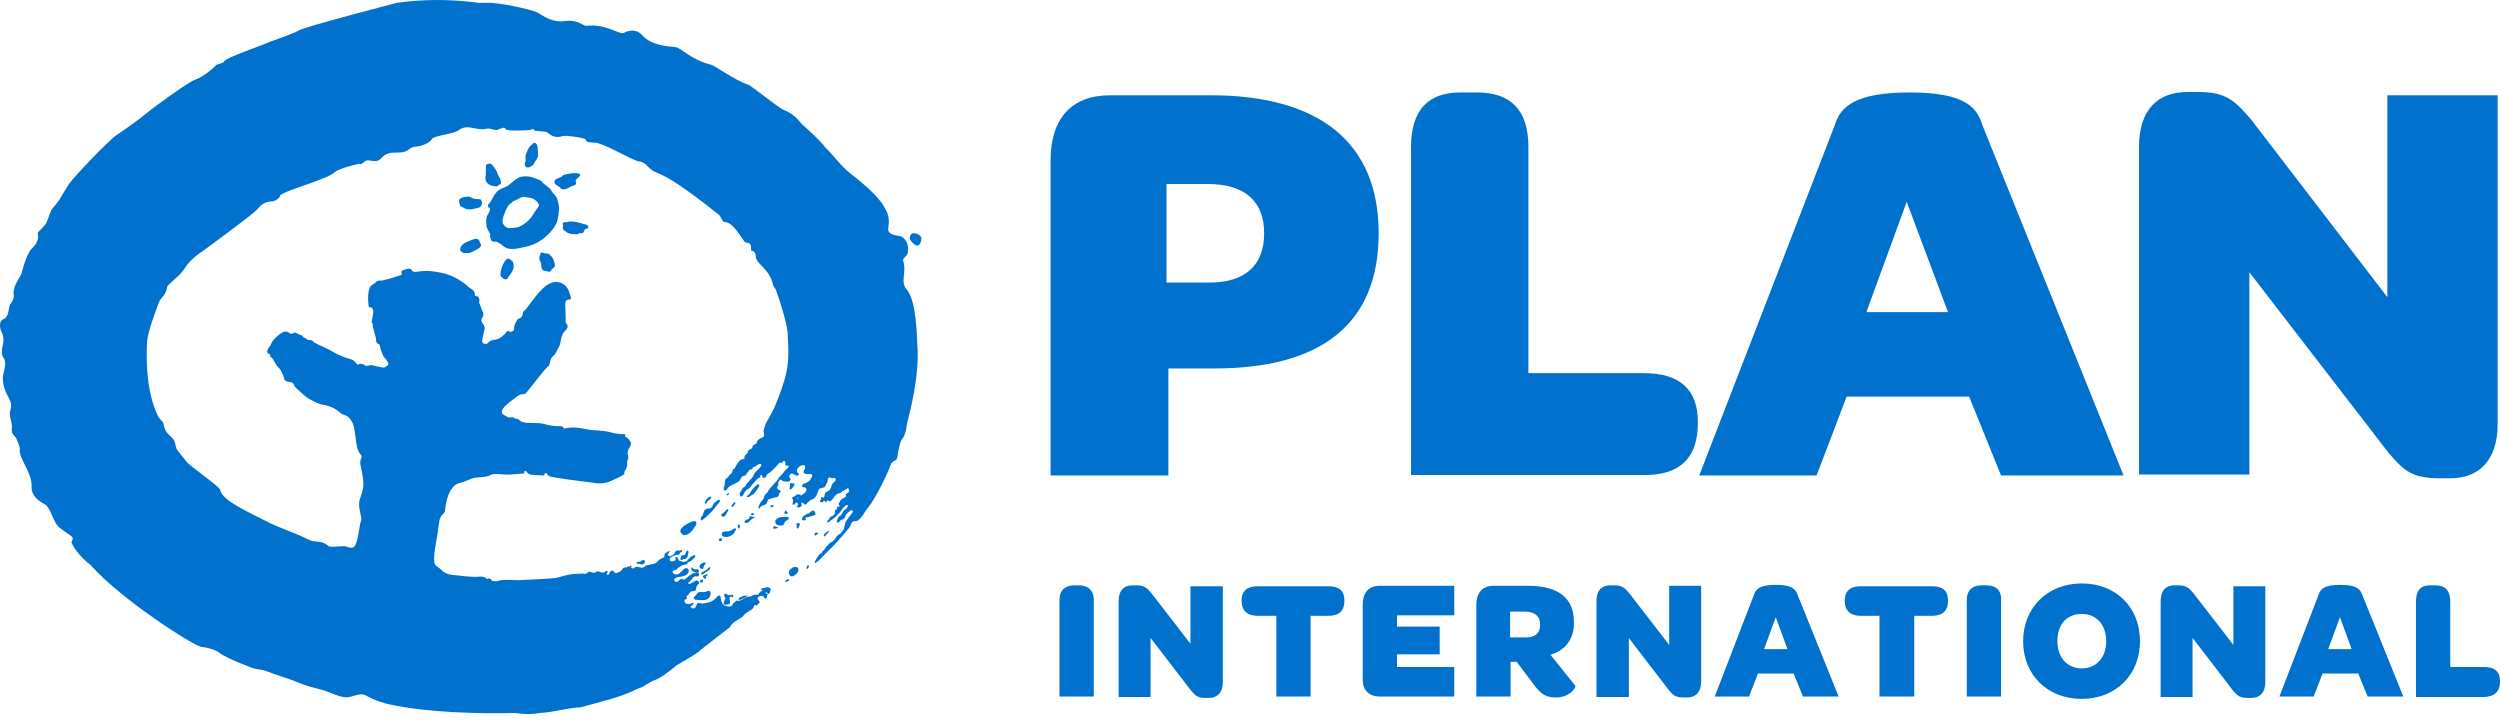 <svg width="190" height="55" viewBox="0 0 190 55" fill="none" xmlns="http://www.w3.org/2000/svg">
<path d="M56.157 40.167C56.086 40.167 56.05 39.989 56.086 39.882C56.122 39.81 56.157 39.882 56.193 39.882C56.229 39.917 56.229 39.989 56.229 40.06C56.229 40.096 56.229 40.131 56.157 40.167ZM59.118 40.131V40.096C59.118 40.06 59.082 40.06 59.047 40.06C58.975 40.06 58.797 39.882 58.761 40.096C58.726 40.274 59.011 40.131 59.118 40.131ZM59.546 39.882C59.617 39.81 59.617 39.668 59.724 39.596C59.796 39.525 59.938 39.525 59.938 39.418C59.974 39.311 59.867 39.275 59.76 39.275C59.546 39.275 59.154 39.275 58.975 39.489C58.833 39.668 58.975 39.882 59.154 39.917C59.261 39.953 59.439 39.953 59.546 39.882ZM59.296 37.278C59.261 37.242 59.225 37.242 59.189 37.278C59.154 37.278 59.082 37.099 59.011 37.278C58.975 37.349 58.94 37.42 58.975 37.456C59.047 37.527 59.189 37.492 59.225 37.456C59.332 37.42 59.368 37.313 59.296 37.278ZM61.901 40.559C61.901 40.631 61.901 40.702 61.972 40.702C62.008 40.702 62.043 40.666 62.079 40.631L62.15 40.559C62.186 40.559 62.221 40.524 62.186 40.488H62.079C62.008 40.453 61.936 40.488 61.901 40.559ZM58.797 38.419C58.761 38.348 58.512 38.419 58.547 38.526C58.512 38.562 58.833 38.562 58.797 38.419ZM62.15 42.664C62.293 42.557 62.4 42.414 62.543 42.272L63.506 41.309L64.29 40.417C64.398 40.274 64.54 40.131 64.612 39.989C64.683 39.882 64.683 39.703 64.826 39.632C64.897 39.596 65.04 39.632 65.111 39.596C65.468 39.454 65.682 38.919 65.931 38.633C66.609 37.813 67.501 35.851 67.572 35.637C67.644 35.494 67.679 35.102 68.036 34.995C68.25 34.923 68.215 34.424 68.286 34.21C68.357 33.924 68.393 33.603 68.571 33.354C68.892 32.961 68.892 32.283 68.964 32.069C69.071 31.606 69.927 28.574 69.713 26.148C69.677 25.684 69.677 22.866 68.892 21.974C68.393 21.403 68.928 20.726 68.643 19.834C68.571 19.62 68.892 19.513 68.964 19.299C69.178 18.585 68.75 18.015 68.393 17.943C68.072 17.872 67.644 17.872 67.501 17.515C67.465 17.372 67.715 16.695 67.358 16.017C67.18 15.696 66.895 14.911 64.647 13.199C63.898 12.628 63.363 11.808 62.685 11.165C62.471 10.809 61.33 9.774 61.044 9.525C60.83 9.382 60.509 8.704 59.546 8.347C59.225 8.24 57.085 6.492 56.835 6.421C55.907 6.136 54.338 4.994 54.053 4.923C52.447 4.53 51.841 3.639 51.27 3.567C50.806 3.532 49.522 3.46 48.844 2.711C48.488 2.283 47.953 2.212 47.417 2.497C47.096 2.675 46.062 1.784 44.599 1.962C44.278 1.998 44.029 1.463 42.887 1.605C41.817 1.748 41.103 1.034 40.711 0.892C40.354 0.749 38.071 0.178 37.037 0.214H36.395C34.183 -0.071 32.257 -0.071 30.152 0.214C29.653 0.357 23.267 1.998 22.697 2.319C22.197 2.604 20.877 3.032 20.52 3.175C19.807 3.496 17.132 4.388 17.025 4.673C16.989 4.816 16.525 4.851 16.418 4.958C16.347 5.03 15.669 5.743 14.813 6.064C14.242 6.278 11.602 8.205 11.103 8.633C10.746 8.954 9.141 10.095 8.891 10.238C8.285 10.63 5.538 13.52 5.217 14.019C4.972 14.407 4.734 14.8 4.504 15.196C4.432 15.303 4.04 15.803 3.933 15.91C3.862 15.981 3.576 16.873 3.505 16.98C3.398 17.158 2.898 17.622 2.863 17.694C2.863 17.765 3.077 18.3 2.435 18.871C2.007 19.263 1.65 20.726 1.614 20.833C1.507 21.118 0.936 21.796 1.043 22.402C1.079 22.652 0.936 22.937 0.758 23.151C0.651 23.365 0.687 24.114 0.259 24.257C-0.134 24.4 0.009 25.042 0.116 25.22C0.401 25.756 0.187 26.291 0.187 26.326C0.187 26.362 0.045 26.861 0.259 27.182C0.58 27.61 0.223 28.36 0.223 28.609C0.152 29.965 1.079 30.357 0.794 31.142C0.615 31.641 0.972 32.069 0.901 32.569C0.829 32.961 1.15 33.175 1.222 33.282C1.257 33.354 1.543 34.032 1.507 34.139C1.4 34.852 2.47 35.922 2.399 36.992C2.363 37.92 3.433 38.312 3.505 38.383C4.04 39.026 4.04 39.775 4.611 40.167C4.646 40.203 5.288 40.666 5.36 40.702C5.716 40.916 5.395 41.13 5.431 41.237C5.895 42.236 6.858 42.914 6.858 42.914C9.212 45.589 14.742 49.085 15.277 49.157C15.812 49.228 16.311 49.335 16.739 49.656C17.167 50.013 19.165 50.762 19.165 50.762C19.45 50.869 19.771 50.869 20.057 50.94C20.342 51.047 22.054 51.654 22.304 51.725C22.661 51.868 23.053 52.082 24.373 52.403C24.944 52.545 25.515 52.867 26.085 52.974C26.727 53.116 27.298 52.545 27.833 52.867C28.44 53.223 29.26 53.473 29.653 53.544C32.435 54.151 36.359 54.258 39.177 54.186C39.177 54.186 40.069 54.365 41.032 54.186C41.995 54.151 43.137 53.794 44.1 53.758C45.527 53.366 47.168 53.009 48.488 52.331C48.951 52.224 49.486 51.725 49.772 51.689C50.414 51.44 51.342 50.619 51.449 50.548C51.556 50.476 52.412 49.977 52.412 49.977L52.982 49.62C53.161 49.442 55.48 47.658 55.48 47.658C55.658 47.266 56.086 47.123 56.443 46.873C56.469 46.82 56.506 46.772 56.55 46.731C56.657 46.588 56.835 46.517 56.978 46.41C57.049 46.374 57.12 46.338 57.192 46.267C57.227 46.231 57.263 46.196 57.263 46.16C57.299 46.124 57.299 46.053 57.334 46.017C57.334 45.982 57.37 45.982 57.406 45.982C57.441 45.982 57.477 46.017 57.513 46.017C57.548 46.017 57.548 45.982 57.584 45.946C57.62 45.91 57.62 45.875 57.691 45.839C57.763 45.803 57.727 45.696 57.691 45.661C57.656 45.625 57.584 45.589 57.584 45.518C57.548 45.411 57.656 45.34 57.763 45.304C57.834 45.268 57.941 45.268 58.012 45.34C58.084 45.375 58.084 45.482 58.155 45.482C58.226 45.518 58.298 45.411 58.298 45.34C58.298 45.268 58.298 45.268 58.333 45.197C58.405 45.126 58.226 45.126 58.191 45.09C58.155 45.054 58.226 45.019 58.226 44.983C58.262 44.876 58.155 44.84 58.048 44.84C57.977 44.84 57.905 44.876 57.834 44.947L57.727 45.054C57.691 45.054 57.656 45.054 57.656 45.09V45.161C57.656 45.197 57.584 45.197 57.548 45.197H57.406C57.334 45.197 57.299 45.197 57.227 45.233C57.192 45.233 57.156 45.268 57.12 45.304C57.049 45.34 57.013 45.34 56.942 45.34C56.764 45.34 56.657 45.447 56.514 45.518C56.407 45.554 56.3 45.625 56.193 45.661H56.05C56.015 45.661 55.979 45.625 55.943 45.661L55.836 45.768C55.8 45.803 55.765 45.803 55.729 45.839C55.694 45.875 55.694 45.946 55.658 45.982C55.622 46.053 55.551 46.089 55.515 46.089C55.372 46.124 55.158 46.053 55.016 45.982C54.837 45.875 54.802 45.589 54.766 45.411C54.766 45.34 54.766 45.233 54.623 45.268C54.552 45.268 54.516 45.34 54.481 45.375C54.308 45.589 54.07 45.74 53.803 45.803C53.66 45.839 53.517 45.839 53.375 45.875C53.268 45.875 53.161 45.803 53.054 45.839C52.982 45.839 52.947 45.91 52.947 45.982C52.911 46.017 52.911 46.053 52.875 46.124C52.804 46.231 52.733 46.267 52.626 46.231C52.554 46.196 52.412 46.124 52.519 46.053C52.59 46.017 52.733 45.946 52.697 45.839C52.661 45.768 52.59 45.839 52.554 45.839C52.483 45.875 52.412 45.91 52.34 45.91C52.198 45.91 52.055 45.875 52.019 45.696V45.625C52.019 45.589 52.055 45.589 52.091 45.554C52.126 45.554 52.162 45.518 52.198 45.482C52.233 45.447 52.162 45.375 52.162 45.34C52.162 45.304 52.305 45.233 52.34 45.161C52.412 45.054 52.447 44.983 52.554 44.947C52.661 44.911 52.84 44.947 52.875 44.84C52.911 44.733 52.911 44.59 52.982 44.483C53.089 44.341 53.196 44.376 53.089 44.198C52.947 44.02 52.768 44.198 52.626 44.269C52.554 44.305 52.483 44.376 52.376 44.376C52.269 44.376 52.305 44.269 52.376 44.234L52.59 44.02C52.661 43.913 52.697 43.806 52.875 43.806C52.947 43.806 53.054 43.841 53.089 43.77C53.196 43.627 53.089 43.52 52.947 43.52C52.804 43.52 52.626 43.592 52.519 43.663C52.412 43.734 52.305 43.806 52.198 43.913C52.091 43.984 52.019 44.091 51.877 44.02C51.841 43.984 51.841 43.984 51.805 43.984C51.734 43.984 51.663 44.055 51.591 44.127C51.449 44.234 51.306 44.305 51.234 44.055C51.234 43.984 51.377 43.948 51.413 43.877C51.413 43.877 51.77 43.841 51.841 43.806C51.948 43.77 52.162 43.734 52.233 43.627C52.269 43.592 52.269 43.556 52.305 43.52C52.447 43.342 52.233 43.092 52.055 43.199C51.912 43.271 51.805 43.449 51.698 43.52C51.627 43.592 51.52 43.663 51.377 43.663C51.27 43.663 51.056 43.556 51.127 43.413C51.163 43.342 51.306 43.342 51.377 43.306C51.449 43.271 51.484 43.164 51.591 43.128C51.734 43.021 51.841 42.95 52.019 42.914C52.126 42.914 52.269 42.878 52.269 42.736C52.269 42.664 52.198 42.629 52.162 42.664C52.091 42.664 52.019 42.7 51.948 42.7C51.841 42.664 51.698 42.664 51.591 42.593C51.52 42.522 51.556 42.343 51.449 42.343C51.234 42.343 51.377 42.45 51.342 42.557C51.27 42.664 50.949 42.736 50.913 42.593C50.842 42.45 51.02 42.307 51.127 42.272C51.234 42.236 51.342 42.165 51.484 42.165C51.556 42.165 51.591 42.165 51.627 42.129C51.663 42.093 51.698 41.951 51.77 41.951C51.841 41.951 51.877 41.844 51.805 41.808C51.77 41.772 51.663 41.844 51.627 41.844H51.449C51.306 41.879 51.306 41.986 51.234 42.093C51.163 42.165 51.056 42.236 50.949 42.272C50.806 42.307 50.771 42.165 50.664 42.093C50.485 42.022 50.521 42.2 50.485 42.307C50.45 42.414 50.307 42.414 50.2 42.486C50.093 42.522 50.022 42.629 49.95 42.7C49.736 42.914 49.451 42.878 49.201 42.95C48.987 43.021 49.058 43.021 48.951 43.092C48.737 43.235 48.523 43.021 48.309 43.092C48.274 43.092 48.202 43.199 48.131 43.199C48.06 43.235 48.06 43.164 47.988 43.164C47.667 43.164 47.56 43.092 47.489 43.128C47.382 43.164 47.31 43.199 47.275 43.306C47.168 43.449 46.882 43.556 46.811 43.556C46.74 43.556 46.668 43.485 46.633 43.413C46.62 43.396 46.604 43.383 46.586 43.373C46.567 43.364 46.547 43.358 46.526 43.358C46.505 43.358 46.484 43.364 46.466 43.373C46.447 43.383 46.431 43.396 46.419 43.413C46.312 43.485 46.312 43.627 46.276 43.663C46.205 43.699 46.098 43.699 46.098 43.592C46.133 43.556 46.169 43.52 46.169 43.449C46.205 43.413 46.169 43.342 46.098 43.378C46.062 43.378 45.991 43.449 45.955 43.485C45.848 43.52 45.705 43.52 45.634 43.485C45.598 43.449 45.527 43.449 45.491 43.449C45.456 43.413 45.42 43.413 45.384 43.413C45.313 43.413 45.277 43.52 45.206 43.52C45.135 43.556 45.028 43.52 44.956 43.485C44.885 43.449 44.813 43.449 44.742 43.449L44.564 43.592C44.457 43.627 44.35 43.592 44.207 43.592C44.136 43.592 43.493 43.627 43.279 43.663C42.851 43.734 42.459 43.913 42.031 43.948C41.603 43.984 39.712 44.091 39.427 44.091C39.177 44.091 37.964 44.02 37.822 44.162C37.786 44.198 37.536 44.162 37.465 44.162C37.358 44.162 37.358 44.02 37.251 43.984C37.001 43.877 37.215 44.127 36.894 43.913C36.68 43.77 36.395 43.841 36.074 43.841C35.539 43.841 34.611 43.699 34.397 43.699C34.04 43.663 33.719 43.52 33.505 43.271C33.327 43.092 33.041 43.021 33.006 42.736C32.934 42.058 33.184 41.059 33.22 40.773C33.291 40.488 33.363 39.418 33.47 39.347C33.541 39.311 33.47 39.275 33.541 39.204C33.933 38.847 33.791 38.812 33.862 38.455C33.969 37.813 34.219 36.885 34.932 36.707C35.289 36.636 35.681 36.422 35.931 36.35C36.216 36.243 36.787 36.315 37.215 36.136C37.322 36.1 37.394 36.029 37.501 36.029C37.929 35.993 38.357 36.1 38.785 36.065C39.177 36.029 39.641 35.993 39.748 35.993C39.926 36.029 39.784 35.851 39.855 35.815C40.069 35.744 40.033 35.993 40.283 36.065C40.461 36.1 41.175 36.136 41.353 36.136C41.389 36.136 41.353 36.065 41.389 35.993C41.532 35.851 41.639 36.136 41.71 36.172C41.888 36.315 44.992 36.671 45.206 36.707C45.642 36.785 46.092 36.722 46.49 36.529C46.668 36.457 47.346 36.136 47.453 36.029C47.489 35.958 47.417 35.886 47.453 35.851C47.56 35.708 47.703 35.458 47.667 35.137C47.667 35.03 47.703 34.959 47.739 34.852C47.774 34.709 47.703 34.602 47.703 34.459C47.703 34.317 47.739 34.174 47.81 34.067C47.953 33.889 47.988 33.675 47.917 33.568C47.774 33.318 47.56 33.211 47.525 33.175C47.417 33.104 47.525 33.175 47.525 33.033C47.525 32.961 47.275 32.997 47.275 32.997C47.275 32.997 46.811 32.961 46.668 32.926C46.24 32.783 45.848 32.747 45.384 32.712C44.671 32.712 44.029 32.426 43.315 32.498C43.208 32.498 42.959 32.569 42.887 32.569C42.78 32.569 42.887 32.355 42.459 32.391C42.067 32.391 41.674 32.319 41.318 32.212C40.961 32.105 39.998 32.176 39.891 32.105C39.819 32.069 39.748 32.105 39.677 32.069C39.534 32.034 39.463 31.82 39.177 31.82C39.106 31.82 39.07 31.713 38.999 31.713C38.892 31.713 38.678 31.748 38.606 31.713C38.464 31.606 38.178 31.534 38.143 31.356C38.071 30.999 38.785 30.536 38.999 30.357C39.213 30.215 39.463 29.929 39.748 29.965C39.926 29.965 39.998 29.858 40.105 29.715C40.354 29.43 41.318 28.145 41.603 27.896C41.924 27.646 41.674 27.325 42.102 27.004C42.245 26.897 42.388 26.469 42.459 26.398C42.673 26.041 42.602 25.399 42.959 25.149C42.994 25.113 43.066 25.006 43.137 24.864C43.172 24.721 43.066 24.614 43.03 24.578C42.959 24.471 42.994 24.329 42.994 24.186C42.994 24.079 42.959 23.258 42.959 23.116C42.959 22.866 43.066 22.759 43.315 22.759C43.493 22.759 43.315 22.402 43.279 22.26C43.208 21.939 42.887 21.475 42.388 21.439C41.781 21.368 41.318 21.831 40.925 22.26C40.675 22.545 39.962 23.544 39.855 23.615C39.641 23.722 39.855 23.829 39.605 24.114C39.534 24.221 39.391 24.186 39.32 24.293C39.248 24.4 39.07 24.721 39.07 24.864C39.07 24.971 39.106 25.078 38.999 25.149C38.714 25.363 38.678 25.078 38.571 25.149C38.464 25.22 38.428 25.327 38.392 25.363C38.107 25.613 38.036 25.72 37.75 25.791C37.572 25.827 37.215 25.863 37.108 26.041C37.037 26.183 36.645 26.183 36.645 25.934C36.645 25.756 36.823 25.078 36.823 25.006C36.93 24.685 36.395 24.471 36.645 24.15C36.787 23.972 36.752 23.794 36.645 23.615C36.609 23.544 36.502 23.187 36.466 23.116C36.323 22.937 36.537 22.866 36.359 22.581C36.252 22.402 36.109 22.688 36.074 22.295C36.038 22.046 35.824 21.974 35.681 21.867C35.503 21.724 35.325 21.546 35.146 21.439C34.647 21.082 34.076 20.833 33.505 20.726C32.899 20.583 32.292 20.547 31.686 20.654C31.543 20.69 31.294 20.654 31.294 20.512C31.294 20.476 31.222 20.476 31.187 20.44C31.08 20.369 30.83 20.476 30.687 20.512C30.295 20.654 30.687 20.833 30.473 20.904C30.188 21.011 29.474 21.225 29.26 21.261C29.189 21.296 29.011 21.332 28.797 21.332C28.582 21.332 28.582 21.51 28.333 21.617C27.869 21.831 27.976 22.937 28.012 23.223C28.012 23.258 28.047 23.401 28.154 23.365C28.261 23.33 28.369 23.472 28.369 23.722C28.333 23.972 28.333 24.079 28.261 24.364C28.19 24.65 28.369 24.471 28.333 24.757C28.333 24.971 28.618 25.684 28.582 25.898C28.582 25.97 28.654 26.041 28.654 26.076C28.689 26.112 28.725 26.148 28.761 26.148C28.904 26.148 28.868 26.433 28.975 26.683C29.046 26.861 29.118 27.111 29.26 27.218C29.367 27.289 29.367 27.396 29.439 27.468C29.51 27.575 29.546 27.646 29.51 27.717C29.439 27.789 29.225 27.967 29.118 27.931C28.975 27.896 28.582 27.86 28.44 27.789C28.154 27.682 27.833 27.86 27.762 27.789C27.691 27.682 27.548 27.682 27.405 27.646C27.298 27.61 27.263 27.753 27.227 27.717C27.084 27.682 27.084 27.575 26.977 27.503C26.799 27.289 26.549 27.289 26.264 27.182C25.943 27.04 25.586 26.933 25.265 26.719C24.944 26.505 23.874 26.076 23.802 25.97C23.731 25.791 23.41 25.863 23.374 25.827C23.339 25.72 23.053 25.684 23.018 25.577C23.018 25.47 22.804 25.47 22.697 25.399C22.625 25.363 22.447 25.256 22.34 25.292C22.233 25.363 22.126 25.399 22.019 25.327C21.947 25.292 21.912 25.22 21.84 25.22C21.626 25.149 21.484 25.256 21.305 25.363C21.102 25.501 20.922 25.67 20.77 25.863C20.663 25.97 20.628 26.112 20.556 26.255C20.485 26.362 20.378 26.433 20.342 26.576C20.271 26.719 20.306 26.861 20.449 26.897C20.628 26.933 20.449 27.075 20.592 27.147C20.806 27.254 20.877 27.646 21.127 27.896C21.448 28.181 21.555 28.645 21.626 28.859C21.769 29.109 22.268 28.93 22.34 29.251C22.375 29.394 22.661 29.644 23.196 30.108C23.374 30.286 24.195 30.714 24.48 30.75C25.301 30.857 25.657 31.213 25.978 31.463C26.121 31.57 26.442 31.463 26.799 32.141C26.942 32.391 27.013 33.282 27.084 33.71C27.227 34.674 27.619 34.495 27.441 34.852C27.227 35.28 27.619 35.779 27.619 36.885C27.619 37.135 27.477 37.563 27.37 37.884C27.12 38.49 27.548 39.311 27.441 39.561C27.298 39.917 27.227 41.273 26.906 41.558C26.763 41.665 26.549 41.63 26.371 41.558C26.085 41.416 25.158 41.665 24.944 41.487C24.552 41.13 24.088 41.166 23.802 41.13C23.553 41.095 23.232 40.88 23.018 40.809C22.625 40.595 21.02 40.024 20.413 39.703C18.915 38.919 16.882 38.062 16.739 37.242C16.668 36.921 14.456 35.494 14.1 34.995C13.921 34.745 13.529 34.317 13.457 34.174C13.35 33.996 13.315 33.603 13.208 33.425C12.922 33.033 12.566 32.997 12.423 32.212C12.387 31.927 12.173 32.069 11.852 31.285C11.032 29.251 11.139 26.897 11.174 26.005C11.21 25.256 11.852 23.579 12.066 23.009C12.173 22.652 12.637 22.438 12.708 21.796C12.744 21.617 13.671 20.975 14.028 20.405C14.313 19.905 14.991 19.334 15.455 19.049C15.705 18.871 19.201 16.302 19.522 15.946C19.629 15.803 19.985 15.303 20.699 15.303C20.877 15.303 21.27 15.054 21.27 14.911C21.341 14.519 24.908 13.662 25.479 13.056C25.657 12.878 26.727 12.557 27.263 12.45C27.405 12.414 27.37 12.592 27.726 12.271C27.976 12.022 28.547 12.45 28.904 12.093C29.332 11.665 29.439 11.594 30.295 11.594C31.115 11.594 31.008 11.165 31.686 11.13C32.043 11.094 32.614 10.916 32.828 10.559C32.97 10.309 34.54 10.167 34.825 9.917C35.574 9.346 36.109 9.988 37.037 9.774C37.144 9.739 37.536 9.881 37.75 9.881C37.964 9.846 38.321 9.56 38.428 9.81C38.499 9.988 39.926 9.917 40.247 9.881C40.354 9.881 40.568 9.739 40.568 9.846C40.533 10.024 41.46 9.917 41.639 10.095C41.888 10.309 42.245 10.523 42.744 10.345C43.03 10.274 44.064 10.416 44.457 10.559C44.706 10.666 44.243 10.809 45.242 10.844C45.884 10.88 48.095 12.2 48.559 12.271C49.13 12.307 49.273 12.878 49.843 13.092C50.878 13.484 52.126 14.34 54.659 16.338C54.766 16.445 54.909 16.873 55.051 16.873C55.694 16.837 56.336 18.086 56.621 18.407C56.692 18.514 57.12 18.264 57.085 19.013C57.085 19.12 57.406 18.978 57.441 19.477C57.441 20.084 58.512 20.405 58.761 21.689C58.797 21.831 58.94 21.903 58.975 22.046C59.154 22.509 59.867 24.65 59.867 25.434C59.867 25.684 60.01 27.075 59.796 28.145C59.617 29.073 59.261 29.965 58.904 30.857C58.69 31.392 58.191 32.141 58.155 32.319C58.119 32.498 57.977 32.712 58.048 32.89C58.084 33.033 58.084 33.211 57.941 33.247C57.763 33.318 57.548 33.425 57.513 33.639C57.513 33.782 57.192 33.782 57.192 33.96C57.192 34.139 56.835 34.139 56.835 34.352C56.835 34.495 56.514 34.602 56.585 34.781C56.621 34.888 56.478 34.888 56.336 34.923C56.193 34.959 55.872 35.458 55.872 35.53C55.872 35.637 55.694 35.565 55.658 35.851C55.622 36.029 55.444 36.029 55.372 36.208C55.265 36.35 55.158 36.386 55.158 36.386C55.087 36.493 55.087 36.636 55.087 36.778C55.087 36.885 54.873 37.313 55.123 37.278C55.23 37.278 55.265 37.135 55.337 37.064C55.444 36.957 55.587 36.885 55.729 36.814C55.907 36.707 56.122 36.671 56.229 36.493C56.264 36.422 56.371 36.172 56.514 36.172C56.55 36.172 56.585 36.172 56.621 36.136C56.657 36.136 56.692 36.065 56.728 36.029C56.799 35.922 56.871 35.815 56.978 35.708C57.013 35.637 57.156 35.708 57.192 35.637C57.227 35.565 57.156 35.53 57.227 35.53C57.263 35.494 57.334 35.494 57.406 35.458C57.446 35.414 57.495 35.378 57.548 35.351C57.656 35.28 57.727 35.209 57.834 35.28C57.977 35.387 57.477 35.815 57.441 35.851C57.299 35.993 57.263 36.172 57.156 36.315C57.049 36.422 56.942 36.529 56.871 36.636L56.764 36.743C56.726 36.782 56.701 36.832 56.692 36.885C56.657 36.957 56.55 37.028 56.478 37.064C56.407 37.135 56.371 37.206 56.336 37.313C56.229 37.42 56.193 37.492 56.229 37.634C56.264 37.741 56.336 37.777 56.407 37.706C56.478 37.67 56.514 37.563 56.55 37.492C56.585 37.42 56.621 37.349 56.692 37.278C56.764 37.206 56.835 37.171 56.906 37.135C56.978 37.099 57.013 37.028 57.049 36.992C57.156 36.85 57.263 36.707 57.406 36.564C57.477 36.493 57.548 36.386 57.62 36.35C57.691 36.315 57.727 36.315 57.763 36.279C57.798 36.208 57.763 36.1 57.87 36.1C57.941 36.1 57.941 36.208 57.941 36.243C57.941 36.315 57.977 36.315 58.048 36.315C58.155 36.315 58.191 36.279 58.226 36.208C58.262 36.136 58.298 36.029 58.369 35.993C58.44 35.958 58.512 35.922 58.583 35.851C58.69 35.744 58.797 35.672 58.868 35.565L59.082 35.351C59.154 35.28 59.189 35.173 59.261 35.173C59.332 35.137 59.368 35.173 59.403 35.173C59.475 35.173 59.439 35.173 59.475 35.102C59.51 35.066 59.546 35.03 59.582 35.03C59.689 35.03 59.689 35.173 59.689 35.244V35.351C59.724 35.387 59.76 35.387 59.831 35.387C59.903 35.387 59.938 35.387 59.938 35.458C59.938 35.494 59.867 35.565 59.831 35.601C59.724 35.708 59.617 35.779 59.546 35.922C59.51 35.958 59.475 36.029 59.403 36.065C59.265 36.203 59.145 36.359 59.047 36.529C58.94 36.636 58.833 36.778 58.726 36.885C58.654 36.957 58.619 37.028 58.547 37.099C58.44 37.171 58.44 37.242 58.369 37.349C58.298 37.492 58.191 37.527 58.119 37.634C58.084 37.706 58.084 37.777 58.048 37.848C58.012 37.92 57.977 37.955 57.941 38.027C57.798 38.169 57.727 38.312 57.656 38.49C57.62 38.562 57.656 38.705 57.727 38.633C57.798 38.597 57.798 38.49 57.87 38.455C57.941 38.419 58.012 38.419 58.084 38.383C58.191 38.348 58.262 38.276 58.298 38.205C58.333 38.134 58.333 37.991 58.405 37.955C58.44 37.92 58.547 37.92 58.619 37.884C58.69 37.848 58.797 37.848 58.868 37.813C58.94 37.813 59.047 37.777 59.118 37.741L59.189 37.67C59.189 37.634 59.225 37.599 59.225 37.563C59.225 37.527 59.189 37.527 59.225 37.492C59.261 37.456 59.261 37.42 59.296 37.385C59.296 37.313 59.261 37.278 59.225 37.242C59.154 37.206 59.047 37.135 59.047 37.064C59.047 37.028 59.082 36.992 59.118 36.921C59.154 36.885 59.154 36.85 59.154 36.778V36.671C59.154 36.636 59.189 36.6 59.189 36.564L59.296 36.457C59.403 36.422 59.439 36.564 59.51 36.564C59.582 36.564 59.617 36.6 59.689 36.6H59.903C59.956 36.591 60.006 36.566 60.045 36.529C60.081 36.493 60.081 36.457 60.081 36.422C60.081 36.35 60.01 36.315 59.974 36.243C59.974 36.172 60.01 36.1 60.045 36.065C60.081 35.993 60.153 35.993 60.224 35.993C60.367 36.029 60.509 36.208 60.652 36.136C60.723 36.1 60.723 36.029 60.688 35.993C60.688 35.958 60.652 35.958 60.616 35.922C60.581 35.886 60.581 35.886 60.581 35.851C60.545 35.744 60.581 35.637 60.652 35.565C60.723 35.494 60.795 35.387 60.902 35.387C60.937 35.351 60.973 35.351 61.044 35.351H61.08C61.151 35.351 61.187 35.423 61.187 35.494C61.187 35.565 61.187 35.637 61.151 35.672C61.116 35.744 61.009 35.851 61.116 35.958C61.187 36.029 61.294 36.029 61.401 36.029H61.544H61.651C61.722 36.065 61.758 36.136 61.722 36.208C61.687 36.315 61.615 36.35 61.579 36.457C61.544 36.529 61.437 36.6 61.33 36.671C61.258 36.707 61.223 36.707 61.151 36.743C61.044 36.778 60.973 36.814 60.973 36.885C60.937 36.992 60.973 37.028 61.08 37.028C61.187 37.028 61.294 37.099 61.294 37.206C61.294 37.385 61.116 37.492 60.973 37.599C60.902 37.634 60.83 37.67 60.795 37.706C60.759 37.741 60.723 37.741 60.723 37.777L60.652 37.884C60.581 37.92 60.509 37.813 60.474 37.777C60.438 37.741 60.402 37.741 60.367 37.777C60.331 37.777 60.331 37.813 60.331 37.813C60.295 37.848 60.26 37.848 60.26 37.884V37.991V38.169C60.26 38.205 60.224 38.276 60.224 38.312C60.224 38.383 60.367 38.348 60.402 38.312C60.438 38.276 60.474 38.205 60.509 38.205C60.581 38.134 60.652 38.312 60.652 38.348C60.652 38.419 60.581 38.419 60.581 38.455C60.545 38.526 60.616 38.562 60.652 38.562C60.723 38.597 60.937 38.49 60.937 38.383C60.937 38.312 60.83 38.205 60.937 38.205C61.009 38.205 61.044 38.241 61.08 38.276C61.116 38.312 61.151 38.348 61.223 38.348C61.294 38.348 61.33 38.241 61.365 38.205C61.437 38.134 61.508 38.098 61.579 38.027C61.687 37.955 61.865 37.92 61.936 37.813C62.043 37.706 62.114 37.527 62.15 37.385C62.186 37.313 62.186 37.206 62.257 37.171C62.364 37.064 62.578 37.099 62.685 36.992C62.721 36.957 62.757 36.885 62.792 36.814C62.828 36.743 62.828 36.707 62.864 36.671C62.899 36.6 62.899 36.564 62.899 36.493C62.899 36.422 62.935 36.35 62.971 36.315C62.997 36.297 63.028 36.287 63.06 36.287C63.092 36.287 63.123 36.297 63.149 36.315C63.256 36.386 63.399 36.279 63.47 36.35C63.577 36.422 63.47 36.6 63.399 36.636C63.149 36.814 63.22 37.099 63.006 37.278C62.935 37.349 62.828 37.349 62.757 37.42C62.65 37.527 62.685 37.706 62.614 37.813C62.578 37.848 62.507 37.777 62.436 37.777C62.4 37.813 62.4 37.848 62.4 37.884V37.955C62.364 37.991 62.257 38.098 62.329 38.134C62.364 38.169 62.436 38.169 62.471 38.169C62.543 38.169 62.543 38.169 62.578 38.098C62.578 38.062 62.614 38.062 62.65 38.062C62.685 38.062 62.721 38.098 62.721 38.134C62.757 38.169 62.757 38.205 62.792 38.169L62.828 38.098C62.864 38.062 62.864 38.027 62.935 38.027C62.971 38.027 62.971 38.062 62.971 38.062C63.006 38.134 63.113 38.098 63.149 38.062L63.256 37.955C63.327 37.884 63.363 37.777 63.434 37.706C63.506 37.634 63.577 37.563 63.648 37.527C63.684 37.492 63.755 37.492 63.827 37.492C63.898 37.456 63.934 37.42 64.005 37.349C64.112 37.278 64.219 37.242 64.326 37.171C64.362 37.135 64.469 37.028 64.505 37.171V37.242C64.505 37.278 64.54 37.278 64.54 37.313C64.54 37.42 64.326 37.492 64.29 37.563V37.706C64.255 37.848 64.148 37.813 64.041 37.884C63.934 37.955 63.827 38.098 63.755 38.241C63.72 38.312 63.72 38.312 63.755 38.383C63.791 38.419 63.827 38.455 63.827 38.49C63.791 38.526 63.72 38.49 63.684 38.49C63.577 38.526 63.613 38.633 63.613 38.705C63.577 38.776 63.506 38.633 63.47 38.812C63.434 38.883 63.47 38.99 63.434 39.061C63.399 39.133 63.292 39.204 63.22 39.24C63.185 39.24 63.185 39.24 63.149 39.275C63.113 39.275 63.113 39.311 63.078 39.311C63.042 39.347 63.078 39.382 63.042 39.418C63.042 39.454 63.006 39.454 62.971 39.489C62.935 39.525 62.864 39.561 62.864 39.632C62.864 39.668 62.864 39.703 62.899 39.703C62.935 39.703 62.935 39.703 62.971 39.668H63.006C63.006 39.668 63.042 39.668 63.042 39.632L63.078 39.596C63.113 39.561 63.149 39.561 63.185 39.525C63.22 39.489 63.256 39.489 63.292 39.454C63.434 39.347 63.577 39.204 63.72 39.061C63.862 38.919 63.969 38.74 64.112 38.562C64.183 38.49 64.255 38.419 64.326 38.383C64.505 38.348 64.433 38.49 64.362 38.597C64.326 38.633 64.326 38.669 64.29 38.705C64.255 38.74 64.219 38.74 64.183 38.74C64.148 38.776 64.112 38.847 64.076 38.883C64.005 38.99 63.969 39.097 63.898 39.168C63.827 39.204 63.755 39.24 63.72 39.311C63.684 39.382 63.648 39.454 63.613 39.561C63.577 39.632 63.577 39.703 63.648 39.703C63.791 39.739 63.791 39.632 63.862 39.561C63.934 39.489 64.076 39.489 64.148 39.418C64.219 39.347 64.255 39.275 64.255 39.204C64.255 39.168 64.326 39.026 64.398 39.026C64.398 38.919 64.505 38.954 64.54 38.883C64.576 38.847 64.54 38.847 64.612 38.812C64.683 38.776 64.826 38.74 64.826 38.883C64.826 38.954 64.719 39.026 64.683 39.097C64.54 39.275 64.398 39.454 64.29 39.632C64.183 39.81 64.219 40.024 64.112 40.238C64.041 40.346 63.969 40.453 63.898 40.524C63.827 40.595 63.72 40.631 63.648 40.702C63.577 40.776 63.517 40.861 63.47 40.952C63.363 41.095 63.256 41.166 63.113 41.237L62.757 41.594C62.721 41.665 62.685 41.737 62.614 41.808C62.543 41.879 62.471 41.915 62.436 42.058C62.364 42.058 62.364 42.058 62.329 42.093C62.293 42.093 62.257 42.129 62.257 42.165C62.221 42.2 62.186 42.236 62.15 42.307C62.15 42.343 62.079 42.379 62.079 42.414C61.687 43.021 62.114 42.7 62.15 42.664ZM62.971 40.346C62.828 40.417 62.578 40.559 62.614 40.773C62.721 40.809 63.149 40.238 62.971 40.346ZM60.367 36.743H60.224C60.045 36.707 60.045 36.636 60.045 36.85C60.045 36.885 59.974 37.206 60.045 37.206C60.153 37.206 60.26 37.028 60.295 36.992C60.295 36.957 60.474 36.743 60.367 36.743ZM60.224 37.813C60.188 37.848 60.188 37.92 60.224 37.92C60.26 37.955 60.331 37.92 60.402 37.884C60.474 37.848 60.581 37.884 60.688 37.813C60.759 37.777 60.902 37.599 60.83 37.599C60.739 37.563 60.637 37.563 60.545 37.599C60.509 37.634 60.474 37.67 60.402 37.706C60.295 37.741 60.26 37.777 60.224 37.813ZM56.193 45.589C56.3 45.589 56.478 45.482 56.585 45.447C56.585 45.447 56.871 45.268 56.799 45.268C56.621 45.233 56.443 45.304 56.3 45.375C56.229 45.411 56.193 45.411 56.157 45.482C56.122 45.518 56.086 45.589 56.193 45.589ZM61.33 43.235C61.472 43.235 61.508 42.985 61.437 42.95C61.365 42.914 61.223 43.199 61.33 43.235ZM59.724 39.061H59.796C59.831 39.026 59.903 38.99 59.867 38.954C59.867 38.919 59.796 38.883 59.76 38.847C59.76 38.847 59.689 38.74 59.689 38.812C59.689 38.847 59.653 38.883 59.617 38.919V39.026C59.689 38.99 59.689 39.061 59.724 39.061ZM59.831 44.198C59.867 44.198 59.903 44.162 59.903 44.162C59.938 44.127 59.974 44.127 59.974 44.091C59.974 44.055 59.938 44.055 59.903 44.02C59.867 44.02 59.831 44.02 59.796 44.055C59.76 44.091 59.724 44.091 59.689 44.127C59.653 44.127 59.617 44.162 59.653 44.198C59.689 44.234 59.796 44.198 59.831 44.198ZM60.795 39.846C60.795 39.775 60.795 39.775 60.723 39.775C60.688 39.775 60.581 39.739 60.545 39.775C60.509 39.81 60.545 39.846 60.545 39.882V39.989C60.545 40.024 60.545 40.167 60.616 40.167H60.652C60.688 40.131 60.688 40.06 60.723 40.024C60.723 39.953 60.795 39.917 60.795 39.846ZM60.153 43.806C60.26 43.806 60.331 43.77 60.438 43.699C60.581 43.592 60.759 43.378 60.652 43.164C60.616 43.092 60.474 43.092 60.402 43.092C60.295 43.092 60.224 43.128 60.153 43.199C60.01 43.271 59.903 43.449 59.974 43.627C59.974 43.699 60.045 43.77 60.153 43.806ZM161.391 36.136H152.08L149.655 30.143H140.344L138.061 36.136H129.143L139.452 9.489C139.88 8.062 141.093 7.027 145.124 7.027C149.191 7.027 150.225 8.062 150.653 9.489L161.391 36.136ZM148.049 23.722L144.91 15.339L141.842 23.722H148.049ZM129.036 32.176V32.069C129.036 29.608 127.68 28.36 124.934 28.36H116.158V11.165C116.158 8.347 114.803 7.027 112.27 7.027H110.986C108.524 7.027 107.24 8.383 107.24 11.165V36.1H124.934C127.716 36.136 129.036 34.745 129.036 32.176ZM92.293 28.003H88.797V36.136H79.844V12.2C79.844 8.989 81.449 7.241 84.374 7.241H92.008C100.248 7.241 104.779 10.809 104.779 17.729C104.779 24.614 100.427 28.003 92.293 28.003ZM96.075 17.729C96.075 15.303 94.612 13.984 91.794 13.984H88.655V21.475H91.901C94.648 21.475 96.075 20.155 96.075 17.729ZM117.835 49.763L119.725 52.117C119.797 52.224 119.333 53.009 118.227 53.009C117.407 53.009 117.014 52.652 116.479 51.903L115.266 50.298H114.803V52.938H112.199V45.982C112.199 45.054 112.662 44.519 113.518 44.519H116.123C118.477 44.519 119.618 45.482 119.618 47.266C119.654 48.514 119.012 49.406 117.835 49.763ZM117.05 47.48C117.05 46.838 116.658 46.481 115.837 46.481H114.767V48.443H115.873C116.658 48.479 117.05 48.122 117.05 47.48ZM169.738 49.014L166.706 45.09C166.349 44.662 166.135 44.483 165.529 44.483H165.279C164.601 44.483 164.209 44.876 164.209 45.696V52.974H166.635V48.479L169.702 52.474C170.059 52.902 170.238 53.045 170.88 53.045H171.094C171.736 53.045 172.164 52.652 172.164 51.832V44.555H169.738V49.014ZM99.606 52.938V46.802H100.962C101.782 46.802 102.175 46.41 102.175 45.661V45.625C102.175 44.911 101.782 44.555 100.962 44.555H95.575C94.79 44.555 94.362 44.911 94.362 45.625V45.661C94.362 46.41 94.79 46.802 95.575 46.802H97.002V52.938H99.606ZM136.598 45.161L139.738 52.938H137.027L136.313 51.19H133.602L132.924 52.938H130.32L133.317 45.161C133.459 44.733 133.816 44.448 134.958 44.448C136.17 44.448 136.456 44.769 136.598 45.161ZM135.849 49.335L134.958 46.909L134.066 49.335H135.849ZM150.974 44.483H150.582C149.94 44.483 149.476 44.84 149.476 45.589V52.938H152.08V45.589C152.116 44.84 151.652 44.483 150.974 44.483ZM145.481 52.938V46.802H146.836C147.657 46.802 148.049 46.41 148.049 45.661V45.625C148.049 44.911 147.657 44.555 146.836 44.555H141.414C140.629 44.555 140.201 44.911 140.201 45.625V45.661C140.201 46.41 140.629 46.802 141.414 46.802H142.841V52.938H145.481ZM90.545 49.014L87.513 45.09C87.156 44.662 86.942 44.483 86.336 44.483H86.086C85.409 44.483 85.016 44.876 85.016 45.696V52.974H87.442V48.479L90.51 52.474C90.867 52.902 91.045 53.045 91.651 53.045H91.865C92.507 53.045 92.936 52.652 92.936 51.832V44.555H90.474V49.014H90.545ZM153.757 48.728C153.757 46.196 155.612 44.341 158.216 44.341C160.82 44.341 162.639 46.16 162.639 48.728C162.639 51.297 160.784 53.116 158.216 53.116C155.612 53.116 153.757 51.297 153.757 48.728ZM156.361 48.728C156.361 49.977 157.11 50.797 158.216 50.797C159.322 50.797 160.071 49.977 160.071 48.728C160.071 47.48 159.322 46.66 158.216 46.66C157.074 46.66 156.361 47.444 156.361 48.728ZM61.829 39.168C61.865 39.168 61.972 39.133 61.972 39.061C61.972 39.026 61.972 38.954 61.936 38.919C61.901 38.847 61.829 38.776 61.722 38.812C61.651 38.847 61.579 38.919 61.508 38.99C61.437 39.026 61.365 39.061 61.258 39.097C61.187 39.133 61.116 39.204 61.044 39.24C61.009 39.275 60.902 39.454 60.973 39.525C61.009 39.561 61.151 39.561 61.187 39.525C61.258 39.489 61.33 39.454 61.223 39.418C61.116 39.347 61.33 39.311 61.365 39.311C61.437 39.311 61.508 39.275 61.615 39.24C61.687 39.24 61.758 39.204 61.829 39.168ZM179.512 45.161L182.652 52.938H179.94L179.227 51.19H176.516L175.838 52.938H173.234L176.23 45.161C176.373 44.733 176.694 44.448 177.871 44.448C179.084 44.448 179.37 44.769 179.512 45.161ZM178.728 49.335L177.836 46.909L176.944 49.335H178.728ZM190 51.796V51.761C190 51.047 189.608 50.69 188.787 50.69H186.219V45.696C186.219 44.876 185.826 44.483 185.077 44.483H184.685C183.971 44.483 183.615 44.876 183.615 45.696V52.974H188.787C189.608 52.938 190 52.545 190 51.796ZM81.627 44.483C80.985 44.483 80.522 44.84 80.522 45.589V52.938H83.126V45.589C83.126 44.84 82.662 44.483 81.984 44.483H81.627ZM104.886 52.938H110.522V50.69H106.17V49.727H109.416V47.623H106.17V46.767H110.522V44.519H104.886C104.03 44.519 103.566 45.019 103.566 45.982V51.654C103.566 52.51 104.101 52.938 104.886 52.938ZM123.756 48.443L126.824 52.438C127.181 52.867 127.359 53.009 128.001 53.009H128.215C128.858 53.009 129.286 52.617 129.286 51.796V44.519H126.86V49.014L123.828 45.09C123.471 44.662 123.257 44.483 122.651 44.483H122.401C121.723 44.483 121.331 44.876 121.331 45.696V52.974H123.792V48.443H123.756ZM58.369 44.626C58.298 44.626 58.226 44.626 58.155 44.662C58.119 44.697 58.084 44.697 58.048 44.697H57.87C57.834 44.733 57.834 44.733 57.834 44.769C57.87 44.804 57.905 44.84 57.941 44.84C58.048 44.876 58.155 44.911 58.226 44.983C58.262 45.019 58.298 45.09 58.369 45.126C58.44 45.161 58.512 45.09 58.512 45.019C58.512 44.983 58.512 44.947 58.547 44.876C58.547 44.84 58.583 44.804 58.583 44.769C58.583 44.697 58.44 44.662 58.369 44.626ZM48.737 42.629C48.702 42.664 48.666 42.7 48.595 42.7C48.523 42.7 48.488 42.664 48.416 42.736C48.309 42.807 48.416 42.843 48.488 42.843C48.549 42.837 48.611 42.849 48.666 42.878C48.809 42.914 48.916 42.914 48.987 42.771C49.023 42.736 49.023 42.664 48.987 42.629C48.951 42.486 48.809 42.593 48.737 42.629ZM47.917 43.021C47.881 43.057 47.81 43.057 47.739 43.057C47.703 43.057 47.667 43.057 47.632 43.128C47.596 43.128 47.596 43.235 47.596 43.235C47.632 43.271 47.703 43.235 47.739 43.199C47.774 43.164 47.81 43.164 47.881 43.164C47.988 43.164 48.024 43.092 47.988 42.985C47.953 42.95 47.917 42.985 47.917 43.021ZM41.068 19.869C41.139 19.977 41.139 20.119 41.139 20.226C41.139 20.333 41.175 20.405 41.211 20.476C41.282 20.583 41.389 20.583 41.46 20.583C41.567 20.619 41.674 20.654 41.781 20.654C41.817 20.654 41.853 20.583 41.888 20.547C41.96 20.369 42.209 20.333 42.174 20.119C42.138 19.941 42.102 19.798 42.031 19.655C41.96 19.513 41.817 19.406 41.71 19.299C41.674 19.263 41.496 19.263 41.425 19.263C41.318 19.227 41.246 19.192 41.139 19.192C41.068 19.227 41.068 19.263 41.068 19.334C41.068 19.441 40.961 19.441 40.996 19.62V19.762C40.996 19.798 41.032 19.834 41.068 19.869ZM42.316 16.909C42.138 17.372 41.282 18.514 39.891 18.764C39.391 18.871 38.749 19.085 38.285 18.728C38.144 18.603 37.989 18.495 37.822 18.407C37.572 18.3 37.536 18.443 37.358 18.3C37.322 18.264 37.215 18.015 37.251 17.872C37.287 17.765 37.179 17.658 37.144 17.587C37.108 17.48 36.93 17.265 36.965 17.051C36.965 16.98 36.894 16.588 37.072 16.302C37.144 16.231 37.358 15.803 37.144 15.767C37.072 15.767 37.037 15.553 37.215 15.411C37.429 15.232 37.536 14.483 38.285 14.269C38.821 14.091 39.177 13.448 39.748 13.413C40.033 13.377 40.319 13.413 40.568 13.52C40.818 13.627 41.103 13.662 41.246 13.877C41.353 14.019 41.781 14.233 41.924 14.519C42.031 14.733 42.281 14.875 42.352 15.125C42.388 15.232 42.495 15.696 42.495 15.803C42.495 16.053 42.388 16.766 42.316 16.909ZM40.925 15.482C40.889 15.375 40.604 15.125 40.497 15.089C40.319 15.018 40.14 15.018 39.962 14.982C39.605 14.875 39.356 15.196 39.07 15.268C38.928 15.303 38.892 15.446 38.785 15.482C38.499 15.66 38.25 16.445 38.214 16.623C38.071 17.051 38.499 17.337 38.678 17.337C38.928 17.337 39.177 17.301 39.391 17.265C39.748 17.123 40.069 16.873 40.319 16.588C40.497 16.374 40.604 16.124 40.782 15.91C41.032 15.589 40.961 15.482 40.925 15.482ZM186.219 36.35C188.43 36.35 189.822 34.959 189.822 32.212V7.241H181.439V22.581L171.094 9.096C169.845 7.634 169.167 6.992 167.098 6.992H166.242C163.959 6.992 162.568 8.383 162.568 11.13V36.065H170.951V20.69L181.51 34.388C182.723 35.815 183.329 36.35 185.47 36.35H186.219ZM50.878 41.951C50.913 41.844 50.842 41.844 50.771 41.915C50.699 41.951 50.628 42.022 50.557 42.058C50.485 42.093 50.485 42.093 50.521 42.165C50.557 42.2 50.628 42.307 50.699 42.307C50.771 42.307 50.735 42.307 50.735 42.236C50.735 42.2 50.735 42.129 50.771 42.093C50.806 42.058 50.842 42.022 50.878 41.951ZM55.301 37.634C55.337 37.634 55.444 37.527 55.408 37.492C55.372 37.456 55.301 37.492 55.301 37.527C55.265 37.527 55.23 37.563 55.194 37.599C55.158 37.67 55.265 37.634 55.301 37.634ZM55.658 38.526C55.694 38.526 55.8 38.383 55.836 38.348C55.872 38.312 55.943 38.134 55.836 38.169C55.694 38.205 55.48 38.597 55.658 38.526ZM42.637 14.34C42.959 14.519 43.244 14.198 43.529 14.126C43.636 14.091 43.815 14.055 43.779 13.877C43.636 13.627 44.029 13.52 44.1 13.306L44.064 13.235C43.922 13.056 42.851 13.235 42.78 13.341C42.602 13.556 42.281 13.484 42.138 13.77C42.102 14.091 42.495 14.091 42.637 14.34ZM36.074 18.157C35.681 18.336 35.075 18.407 34.968 18.942C34.968 19.085 35.111 19.192 35.253 19.227H35.681C35.753 19.192 36.038 19.085 36.074 19.049C36.181 18.978 36.288 18.942 36.395 18.871C36.502 18.799 36.609 18.657 36.537 18.55C36.537 18.514 36.466 18.478 36.466 18.443C36.466 18.229 36.288 18.122 36.074 18.157ZM36.537 15.161C36.43 15.089 36.109 15.196 35.824 15.018C35.681 14.911 35.467 14.947 35.253 14.982C35.111 15.018 34.932 15.089 34.897 15.196C34.861 15.268 34.932 15.553 34.968 15.624C35.004 15.696 35.36 15.838 35.396 15.874C35.503 15.91 35.788 15.946 36.002 15.874C36.074 15.838 36.359 15.838 36.537 15.696C36.605 15.589 36.642 15.466 36.645 15.339C36.609 15.339 36.573 15.196 36.537 15.161ZM70.034 18.122C69.963 17.836 69.677 17.729 69.392 17.729C69.338 17.738 69.288 17.763 69.249 17.8C69.213 17.836 69.178 17.872 69.178 17.907C69.178 17.943 69.142 18.015 69.142 18.05C69.136 18.112 69.149 18.174 69.178 18.229C69.204 18.282 69.241 18.331 69.285 18.371L69.392 18.478C69.463 18.55 69.534 18.621 69.641 18.657H69.713H69.784C69.963 18.55 69.998 18.336 70.034 18.122ZM42.78 17.301C42.78 17.515 42.923 17.551 42.994 17.587C43.03 17.622 43.066 17.658 43.137 17.694C43.351 17.8 43.636 17.8 43.886 17.8C43.993 17.765 44.064 17.694 44.207 17.729C44.385 17.765 44.35 17.48 44.492 17.408C44.564 17.372 44.671 17.408 44.706 17.301C44.742 17.158 44.599 17.087 44.492 17.051C44.457 17.051 44.171 16.98 44.1 16.944C43.993 16.909 43.886 16.909 43.779 16.873C43.565 16.837 43.315 16.802 43.137 16.873C43.066 16.909 42.994 16.873 42.923 16.873C42.78 16.909 42.709 17.016 42.816 17.123C42.744 17.23 42.78 17.23 42.78 17.301ZM39.962 12.664C40.069 12.771 40.212 12.735 40.319 12.664C40.39 12.628 40.461 12.592 40.533 12.521C40.604 12.45 40.604 12.343 40.675 12.271C40.782 12.129 40.925 11.915 40.889 11.736C40.854 11.451 40.925 11.058 40.711 10.88C40.568 10.809 40.497 10.916 40.426 10.987C40.247 11.094 40.14 11.308 40.069 11.486C39.962 11.7 39.891 11.915 39.962 12.164C39.926 12.378 39.784 12.521 39.962 12.664ZM36.965 13.805C37.108 14.126 37.608 14.162 37.786 14.162C37.857 14.162 37.822 14.019 38.036 14.019C38.107 14.019 38.071 13.627 37.964 13.484C37.857 13.341 37.786 13.127 37.715 12.949C37.679 12.878 37.465 12.592 37.394 12.521C37.251 12.378 36.93 12.414 36.93 12.628C36.93 12.878 36.93 13.341 36.894 13.448C36.894 13.591 36.894 13.698 36.965 13.805ZM38.036 20.904C38.036 20.94 38.107 21.047 38.143 21.082C38.178 21.118 38.321 21.261 38.499 21.225C38.571 21.189 38.606 21.118 38.642 21.047C38.749 20.904 38.892 20.726 38.963 20.547C39.016 20.442 39.043 20.326 39.043 20.208C39.043 20.091 39.016 19.975 38.963 19.869C38.856 19.798 38.749 19.655 38.606 19.655C38.428 19.62 38 20.405 38.036 20.904ZM55.016 38.954C54.944 39.026 54.695 39.097 54.873 39.24C55.016 39.347 55.158 39.168 55.194 39.061C55.23 38.954 55.408 38.776 55.337 38.705C55.23 38.633 55.123 38.883 55.016 38.954ZM53.161 43.057C53.161 43.092 53.196 43.164 53.268 43.199C53.517 43.342 53.41 43.164 53.517 42.985C53.553 42.914 53.66 42.843 53.624 42.771C53.553 42.664 53.125 42.878 53.161 43.057ZM51.77 42.557C51.841 42.593 51.877 42.522 51.948 42.486H52.091L52.233 42.343C52.305 42.272 52.269 42.272 52.269 42.2C52.269 42.093 52.376 41.986 52.305 41.879C52.198 41.737 52.126 42.022 52.091 42.093C52.019 42.272 51.841 42.129 51.77 42.272C51.734 42.307 51.77 42.379 51.734 42.414C51.698 42.486 51.698 42.557 51.77 42.557ZM54.73 41.13H54.766C54.837 41.13 54.873 41.059 54.873 40.952C54.837 40.88 54.695 40.916 54.659 40.952C54.588 41.023 54.659 41.13 54.73 41.13ZM52.84 43.485C52.911 43.52 53.161 43.556 53.125 43.413C53.125 43.378 53.089 43.306 53.054 43.306C53.018 43.235 53.018 43.235 52.947 43.271H52.768C52.697 43.235 52.59 43.092 52.554 43.128C52.519 43.164 52.554 43.306 52.554 43.306C52.626 43.413 52.733 43.485 52.84 43.485ZM55.872 40.346C55.907 40.31 55.943 40.31 55.943 40.238C55.943 40.167 55.872 40.131 55.8 40.167C55.729 40.203 55.694 40.238 55.622 40.274C55.517 40.346 55.393 40.384 55.265 40.381C55.194 40.381 55.087 40.381 55.016 40.417C54.98 40.417 54.873 40.453 54.873 40.488C54.837 40.524 54.873 40.595 54.873 40.666C54.909 40.809 55.123 40.809 55.23 40.809C55.337 40.809 55.444 40.773 55.551 40.702C55.658 40.631 55.729 40.595 55.8 40.524C55.836 40.417 55.836 40.381 55.872 40.346ZM52.376 42.7C52.447 42.664 52.483 42.664 52.519 42.629C52.59 42.593 52.59 42.557 52.626 42.522C52.697 42.45 52.84 42.379 52.84 42.272C52.875 42.093 52.661 42.236 52.59 42.272C52.519 42.307 52.447 42.343 52.412 42.414C52.34 42.45 52.305 42.522 52.233 42.593C52.198 42.629 52.162 42.664 52.198 42.7C52.305 42.771 52.34 42.7 52.376 42.7ZM55.515 45.34C55.551 45.34 55.587 45.304 55.587 45.34L55.658 45.411C55.729 45.447 55.729 45.304 55.729 45.268C55.729 45.197 55.622 45.197 55.587 45.197C55.551 45.197 55.515 45.233 55.515 45.233H55.408C55.372 45.233 55.337 45.233 55.301 45.197C55.23 45.161 55.194 45.126 55.123 45.126H55.051C55.016 45.161 55.051 45.197 55.051 45.233V45.34C55.051 45.375 55.087 45.375 55.123 45.411C55.158 45.447 55.123 45.518 55.087 45.554C55.087 45.589 55.051 45.589 55.051 45.625V45.696C54.98 45.803 54.944 45.91 55.087 45.946C55.23 45.982 55.408 45.946 55.48 45.839C55.515 45.732 55.372 45.411 55.515 45.34ZM57.263 39.133C57.334 39.097 57.299 38.99 57.227 38.99C57.156 38.99 57.013 39.061 57.085 39.133C57.085 39.168 57.192 39.168 57.263 39.133ZM57.513 37.242C57.548 37.171 57.62 37.099 57.656 37.028C57.691 36.992 57.727 36.85 57.691 36.814H57.656C57.584 36.778 57.441 36.921 57.406 36.957C57.263 37.099 57.12 37.242 57.013 37.456C56.978 37.563 56.871 37.599 56.799 37.67C56.764 37.706 56.728 37.741 56.764 37.777C56.799 37.813 56.942 37.741 56.978 37.741C57.018 37.697 57.067 37.661 57.12 37.634C57.156 37.599 57.192 37.599 57.263 37.563C57.299 37.527 57.334 37.492 57.334 37.456L57.441 37.349C57.441 37.313 57.477 37.278 57.513 37.242ZM51.841 40.595C52.091 40.809 52.447 40.524 52.661 40.274C52.733 40.06 53.054 39.846 52.875 39.632C52.768 39.525 52.198 39.775 51.912 40.024C51.734 40.203 51.591 40.381 51.841 40.595ZM54.409 38.49C54.481 38.383 54.552 38.312 54.623 38.241C54.623 38.205 54.695 38.169 54.695 38.134C54.73 38.098 54.73 38.027 54.659 37.991C54.552 37.955 54.481 38.062 54.409 38.134C54.374 38.169 54.302 38.205 54.267 38.241C54.231 38.276 54.195 38.312 54.195 38.348C54.195 38.383 54.16 38.419 54.16 38.455C54.088 38.562 54.053 38.633 53.946 38.633C53.835 38.636 53.726 38.66 53.624 38.705C53.553 38.74 53.517 38.847 53.482 38.919C53.446 38.99 53.446 39.061 53.41 39.133C53.384 39.186 53.347 39.235 53.303 39.275C53.268 39.347 53.232 39.454 53.268 39.525C53.339 39.596 53.482 39.418 53.553 39.382C53.66 39.311 53.731 39.204 53.839 39.133C54.017 38.954 54.195 38.776 54.338 38.597C54.338 38.562 54.374 38.526 54.409 38.49ZM52.947 45.161C52.911 45.233 52.733 45.34 52.733 45.447C52.733 45.589 52.911 45.589 53.018 45.589C53.303 45.625 53.731 45.661 53.91 45.411C53.981 45.304 54.053 45.09 53.981 44.983C53.874 44.804 53.767 44.947 53.624 44.983C53.339 45.054 53.125 44.876 52.947 45.161ZM53.803 38.062C53.874 37.991 54.053 37.92 54.053 37.813V37.777C54.053 37.706 53.946 37.741 53.874 37.777C53.731 37.848 53.589 38.098 53.553 38.241C53.696 38.348 53.731 38.169 53.803 38.062ZM56.799 39.739C56.871 39.703 56.942 39.668 56.978 39.596C57.049 39.525 57.12 39.454 57.192 39.418C57.227 39.382 57.263 39.382 57.299 39.347C57.334 39.347 57.406 39.311 57.37 39.275H57.299H57.192C57.156 39.275 57.12 39.275 57.085 39.24C57.049 39.204 57.013 39.204 56.978 39.24C56.978 39.311 56.978 39.382 56.906 39.418C56.871 39.454 56.799 39.489 56.728 39.489C56.664 39.517 56.613 39.568 56.585 39.632C56.55 39.739 56.657 39.739 56.728 39.739H56.799ZM53.731 43.77C53.767 43.734 53.767 43.699 53.767 43.663C53.767 43.627 53.767 43.627 53.731 43.627C53.696 43.627 53.66 43.663 53.624 43.699C53.589 43.699 53.517 43.734 53.482 43.734C53.482 43.77 53.41 43.77 53.41 43.806C53.41 43.841 53.446 43.877 53.482 43.913C53.517 43.948 53.553 43.984 53.624 43.984C53.66 43.984 53.696 43.913 53.66 43.877C53.66 43.877 53.624 43.841 53.624 43.806C53.66 43.806 53.696 43.806 53.731 43.77ZM53.946 43.271C53.946 43.271 54.017 43.092 53.946 43.092C53.839 43.128 53.803 43.235 53.696 43.306C53.624 43.342 53.268 43.52 53.268 43.592C53.268 43.627 53.375 43.663 53.41 43.663C53.482 43.663 53.446 43.627 53.482 43.592C53.517 43.556 53.553 43.556 53.589 43.52C53.624 43.485 53.66 43.449 53.731 43.449C53.767 43.378 53.874 43.342 53.946 43.271ZM53.339 44.055C53.303 44.055 53.268 44.091 53.268 44.091C53.232 44.127 53.161 44.162 53.196 44.234C53.232 44.269 53.268 44.269 53.303 44.269H53.375C53.41 44.269 53.41 44.234 53.41 44.198C53.41 44.162 53.446 44.162 53.446 44.127C53.446 44.127 53.41 44.091 53.41 44.055C53.375 44.02 53.339 44.02 53.339 44.055Z" fill="#0072CE"/>
</svg>
